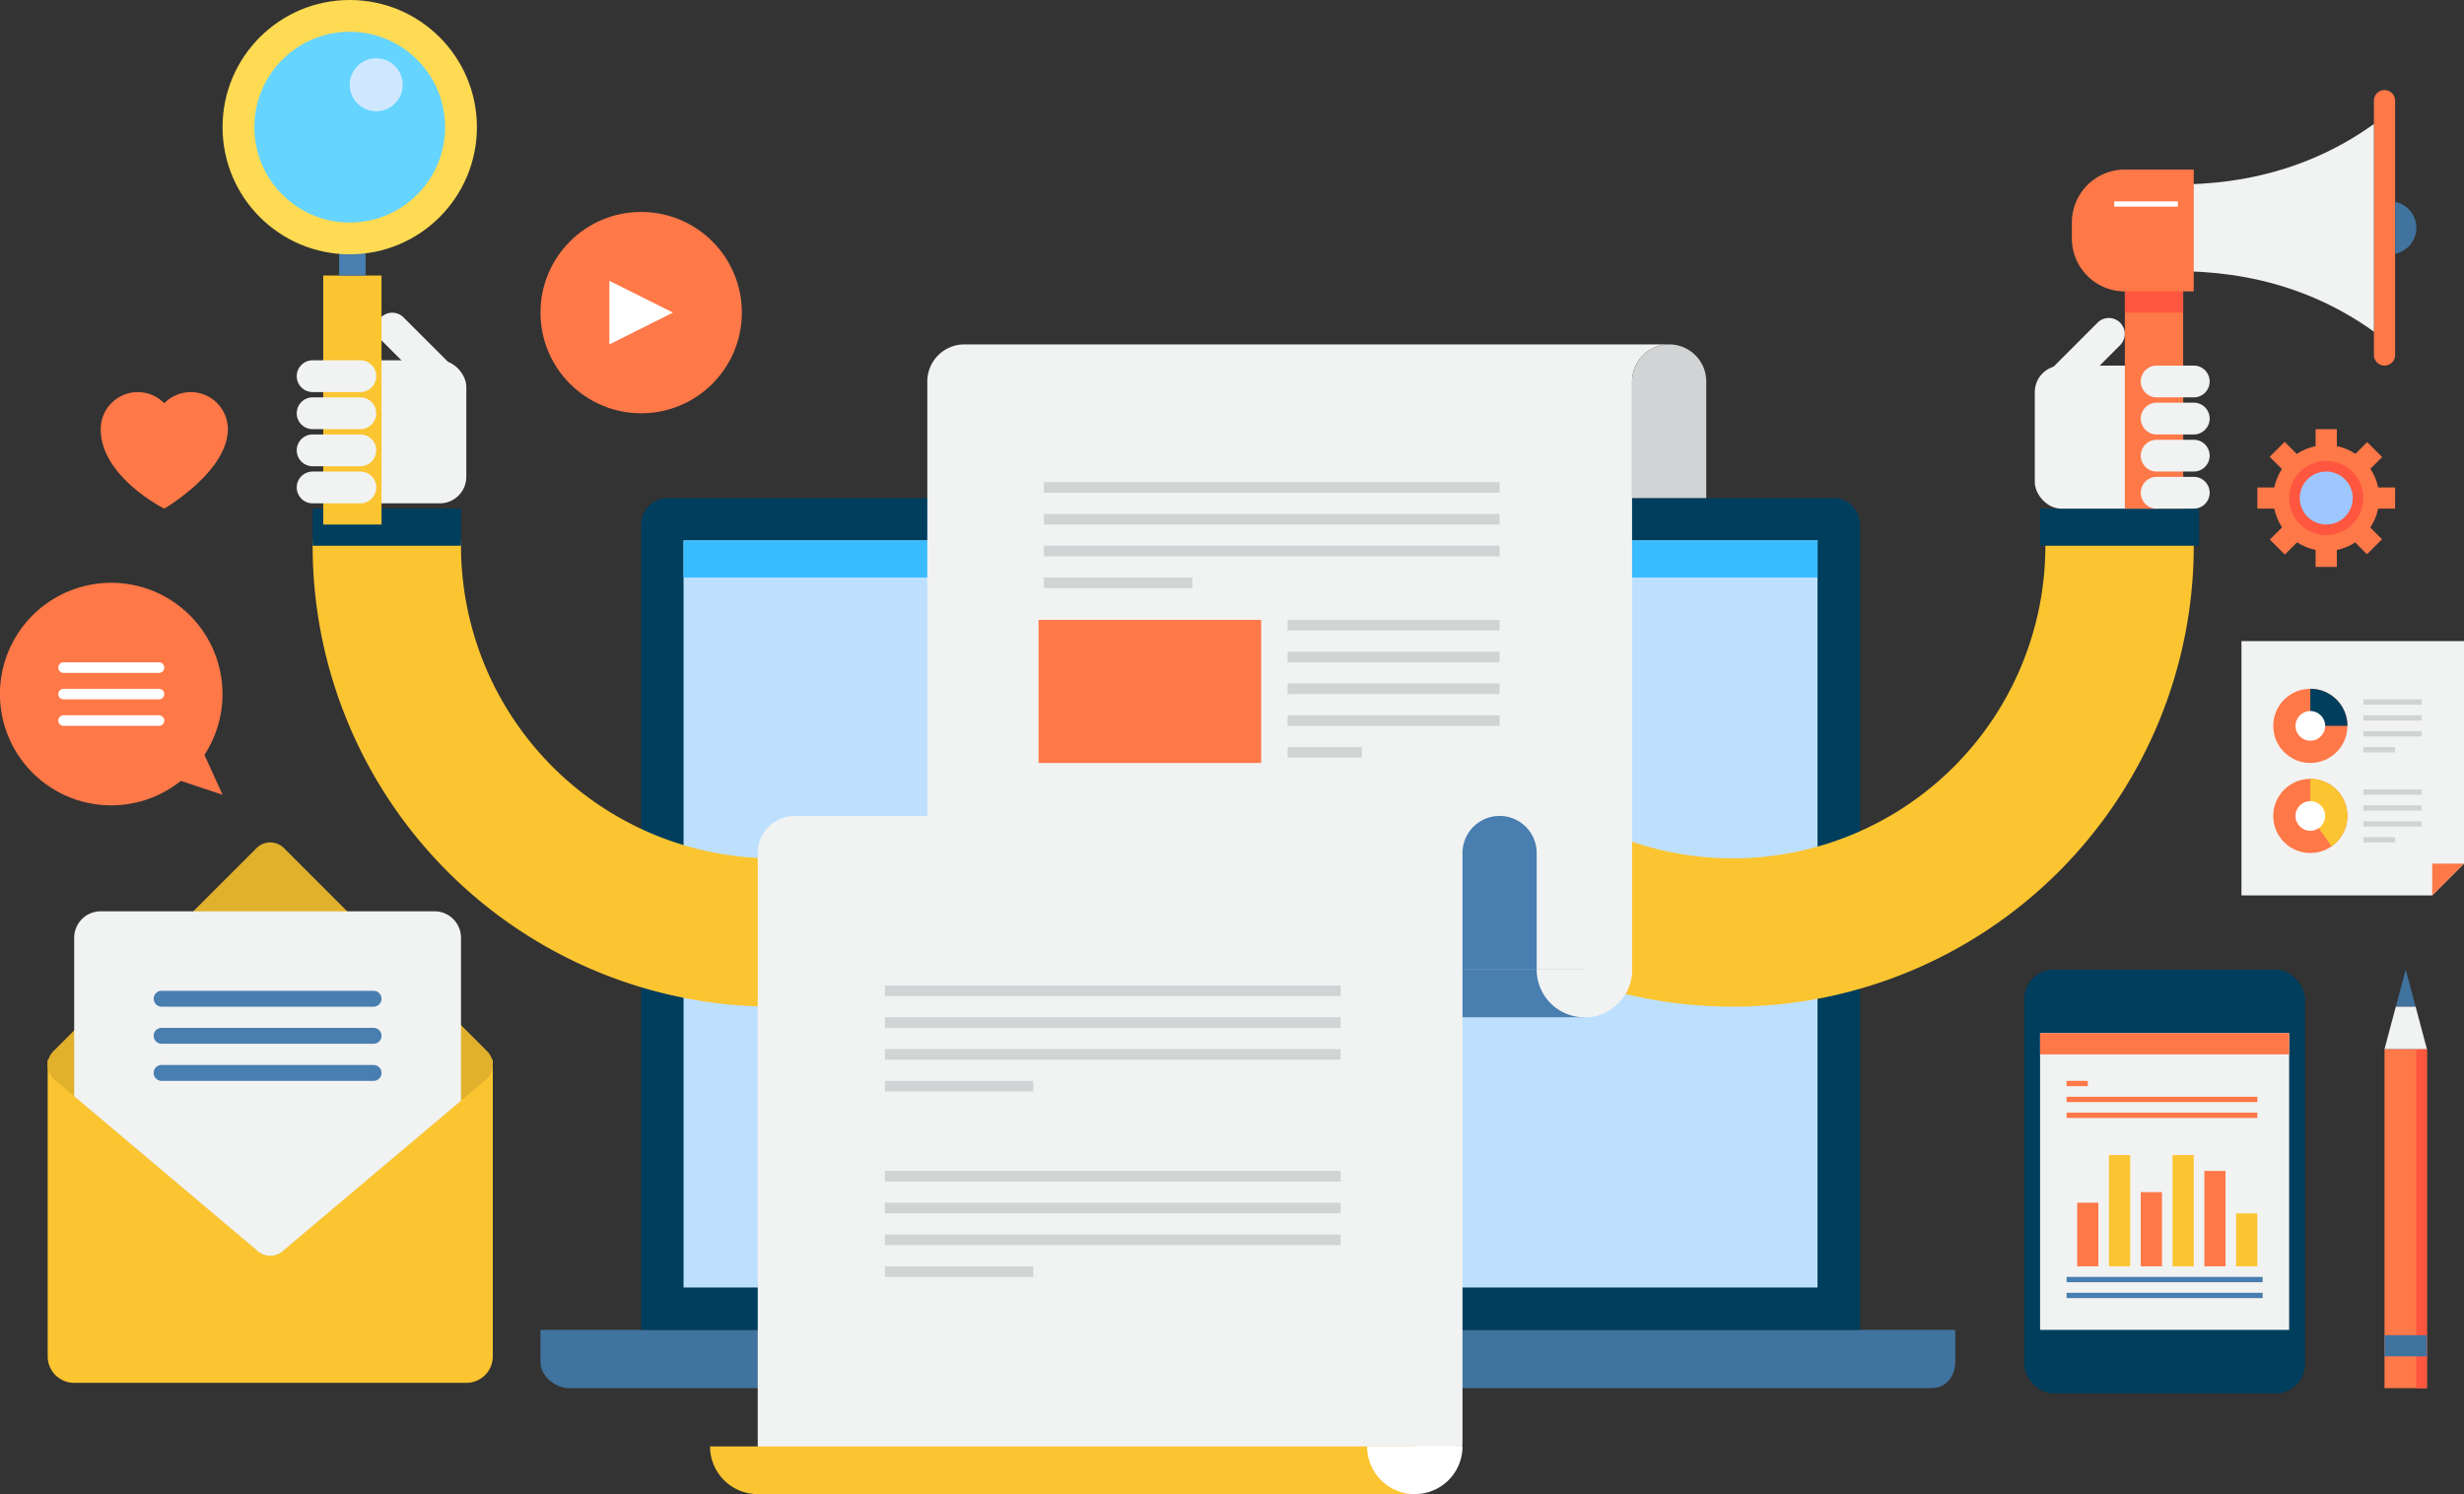 <svg viewBox="0 0 465 282" xmlns="http://www.w3.org/2000/svg"><rect x="0" y="0" width="465" height="282" fill="#333333" stroke="none"/><path d="m102 251v6c0 2.76 2.74 5 5.5 5h257c2.76 0 4.5-2.24 4.5-5v-6z" fill="#40739e"/><path d="m351 251v-152a5 5 0 0 0 -5-5h-220a5 5 0 0 0 -5 5v152z" fill="#003e5d"/><path d="m129 102h214v141h-214z" fill="#bee0ff"/><path d="m129 102h214v7h-214z" fill="#39bcff"/><path d="m386 102v1a59 59 0 0 1 -118 0c0-.34 0-.67 0-1h-28v1a87 87 0 0 0 174 0c0-.33 0-.67 0-1z" fill="#fbc531"/><path d="m205 102v1a59 59 0 0 1 -118 0c0-.34 0-.67 0-1h-28v1a87 87 0 0 0 174 0c0-.33 0-.67 0-1z" fill="#fbc531"/><path d="m385 96h30v7h-30z" fill="#003e5d"/><path d="m59 96h28v7h-28z" fill="#003e5d"/><rect fill="#f1f2f2" height="27" rx="5" width="23" x="65" y="68"/><path d="m81.8 74.05a3 3 0 0 0 4.25 0 3 3 0 0 0 0-4.25l-9.9-9.9a3 3 0 0 0 -4.25 0 3 3 0 0 0 0 4.25z" fill="#f1f2f2"/><path d="m61 52h11v47h-11z" fill="#fbc531"/><path d="m64 46h5v6h-5z" fill="#487eb0"/><circle cx="66" cy="24" fill="#ffdb54" r="24"/><circle cx="66" cy="24" fill="#65d4ff" r="18"/><circle cx="71" cy="16" fill="#d0e8ff" r="5"/><path d="m56 78a3 3 0 0 0 3 3h9a3 3 0 0 0 3-3 3 3 0 0 0 -3-3h-9a3 3 0 0 0 -3 3z" fill="#f1f2f2"/><path d="m56 71a3 3 0 0 0 3 3h9a3 3 0 0 0 3-3 3 3 0 0 0 -3-3h-9a3 3 0 0 0 -3 3z" fill="#f1f2f2"/><path d="m56 85a3 3 0 0 0 3 3h9a3 3 0 0 0 3-3 3 3 0 0 0 -3-3h-9a3 3 0 0 0 -3 3z" fill="#f1f2f2"/><path d="m56 92a3 3 0 0 0 3 3h9a3 3 0 0 0 3-3 3 3 0 0 0 -3-3h-9a3 3 0 0 0 -3 3z" fill="#f1f2f2"/><rect fill="#003e5d" height="80" rx="5.56" width="53" x="382" y="183"/><path d="m9 200v56a5 5 0 0 0 5 5h74a5 5 0 0 0 5-5v-56z" fill="#fbc531"/><path d="m53.59 235.93a3.66 3.66 0 0 1 -5.18 0l-38.34-32.34a3.66 3.66 0 0 1 0-5.18l38.34-38.34a3.66 3.66 0 0 1 5.18 0l38.34 38.34a3.66 3.66 0 0 1 0 5.18z" fill="#e1b12c"/><path d="m87 177v30.75l-33.41 28.18a3.66 3.66 0 0 1 -5.18 0l-34.41-29.03v-29.9a5 5 0 0 1 5-5h63a5 5 0 0 1 5 5z" fill="#f1f2f2"/><path d="m72 188.5a1.5 1.5 0 0 1 -1.5 1.5h-40a1.5 1.5 0 0 1 -1.5-1.5 1.5 1.5 0 0 1 1.5-1.5h40a1.5 1.5 0 0 1 1.5 1.5z" fill="#487eb0"/><path d="m72 195.5a1.5 1.5 0 0 1 -1.5 1.5h-40a1.5 1.5 0 0 1 -1.5-1.5 1.5 1.5 0 0 1 1.5-1.5h40a1.5 1.5 0 0 1 1.5 1.5z" fill="#487eb0"/><path d="m72 202.5a1.5 1.5 0 0 1 -1.5 1.5h-40a1.5 1.5 0 0 1 -1.5-1.5 1.5 1.5 0 0 1 1.5-1.5h40a1.5 1.5 0 0 1 1.5 1.5z" fill="#487eb0"/><path d="m38.58 142.47a21 21 0 1 0 -4.45 4.91l7.87 2.62z" fill="#ff7848"/><path d="m31 126a1 1 0 0 1 -1 1h-18a1 1 0 0 1 -1-1 1 1 0 0 1 1-1h18a1 1 0 0 1 1 1z" fill="#fff"/><path d="m31 131a1 1 0 0 1 -1 1h-18a1 1 0 0 1 -1-1 1 1 0 0 1 1-1h18a1 1 0 0 1 1 1z" fill="#fff"/><path d="m31 136a1 1 0 0 1 -1 1h-18a1 1 0 0 1 -1-1 1 1 0 0 1 1-1h18a1 1 0 0 1 1 1z" fill="#fff"/><circle cx="121" cy="59" fill="#ff7848" r="19"/><path d="m115 53 12 6-12 6z" fill="#fff"/><path d="m385 195h47v56h-47z" fill="#f1f2f2"/><path d="m385 195h47v4h-47z" fill="#ff7848"/><path d="m390 204h4v1h-4z" fill="#ff7848"/><path d="m390 207h36v1h-36z" fill="#ff7848"/><path d="m390 210h36v1h-36z" fill="#ff7848"/><path d="m392 227h4v12h-4z" fill="#ff7848"/><path d="m398 218h4v21h-4z" fill="#fbc531"/><path d="m404 225h4v14h-4z" fill="#ff7848"/><path d="m410 218h4v21h-4z" fill="#fbc531"/><path d="m416 221h4v18h-4z" fill="#ff7848"/><path d="m422 229h4v10h-4z" fill="#fbc531"/><path d="m390 241h37v1h-37z" fill="#487eb0"/><path d="m390 244h37v1h-37z" fill="#487eb0"/><path d="m43 81a7 7 0 0 0 -12-4.89 7 7 0 0 0 -12 4.89c0 9 12 15 12 15s12-7 12-15z" fill="#ff7848"/><path d="m452 67a2 2 0 0 1 -2 2 2 2 0 0 1 -2-2v-48a2 2 0 0 1 2-2 2 2 0 0 1 2 2z" fill="#ff7848"/><path d="m452 38.1v9.8a5 5 0 0 0 0-9.8z" fill="#40739e"/><circle cx="439" cy="94" fill="#ff7848" r="10"/><circle cx="439" cy="94" fill="#ff5640" r="7"/><circle cx="439" cy="94" fill="#9ec7ff" r="5"/><path d="m437 81h4v5h-4z" fill="#ff7848"/><path d="m429.58 84.08h4v5h-4z" fill="#ff7848" transform="matrix(.707 -.707 .707 .707 65.17 330.49)"/><path d="m426 92h5v4h-5z" fill="#ff7848"/><path d="m429.08 99.42h5v4h-5z" fill="#ff7848" transform="matrix(.707 -.707 .707 .707 54.71 334.91)"/><path d="m437 102h4v5h-4z" fill="#ff7848"/><path d="m444.42 98.92h4v5h-4z" fill="#ff7848" transform="matrix(.707 -.707 .707 .707 59.02 345.34)"/><path d="m447 92h5v4h-5z" fill="#ff7848"/><path d="m443.92 84.58h5v4h-5z" fill="#ff7848" transform="matrix(.707 -.707 .707 .707 69.54 341.03)"/><path d="m465 121v42l-6 6h-36v-48z" fill="#f1f2f2"/><path d="m465 163-6 6v-6z" fill="#ff7848"/><circle cx="436" cy="137" fill="#ff7848" r="7"/><circle cx="436" cy="154" fill="#ff7848" r="7"/><path d="m436 130v7h7a7 7 0 0 0 -7-7z" fill="#003e5d"/><circle cx="436" cy="137" fill="#fff" r="2.8"/><path d="m446 132h11v1h-11z" fill="#d1d3d4"/><path d="m446 135h11v1h-11z" fill="#d1d3d4"/><path d="m446 138h11v1h-11z" fill="#d1d3d4"/><path d="m446 141h6v1h-6z" fill="#d1d3d4"/><path d="m446 149h11v1h-11z" fill="#d1d3d4"/><path d="m446 152h11v1h-11z" fill="#d1d3d4"/><path d="m446 155h11v1h-11z" fill="#d1d3d4"/><path d="m446 158h6v1h-6z" fill="#d1d3d4"/><path d="m436 147v7l4 5.73a7 7 0 0 0 -4-12.73z" fill="#fbc531"/><circle cx="436" cy="154" fill="#fff" r="2.8"/><path d="m315 65a7 7 0 0 0 -7 7v111a9 9 0 0 1 -9 9h-124v-120a7 7 0 0 1 7-7z" fill="#f1f2f2"/><path d="m322 94v-22a7 7 0 0 0 -14 0v22z" fill="#d1d3d4"/><path d="m184 183h-18a9 9 0 0 0 9 9h124v-9z" fill="#487eb0"/><path d="m308 183a9 9 0 0 1 -18 0z" fill="#f1f2f2"/><path d="m283 154a7 7 0 0 0 -7 7v111a9 9 0 0 1 -9 9h-124v-120a7 7 0 0 1 7-7z" fill="#f1f2f2"/><path d="m290 183v-22a7 7 0 0 0 -14 0v22z" fill="#487eb0"/><path d="m152 273h-18a9 9 0 0 0 9 9h124v-9z" fill="#fbc531"/><path d="m276 273a9 9 0 0 1 -18 0z" fill="#fff"/><g fill="#d1d3d4"><path d="m197 91h86v2h-86z"/><path d="m197 97h86v2h-86z"/><path d="m197 103h86v2h-86z"/><path d="m197 109h28v2h-28z"/><path d="m167 186h86v2h-86z"/><path d="m167 192h86v2h-86z"/><path d="m167 198h86v2h-86z"/><path d="m167 204h28v2h-28z"/><path d="m167 221h86v2h-86z"/><path d="m167 227h86v2h-86z"/><path d="m167 233h86v2h-86z"/><path d="m167 239h28v2h-28z"/></g><path d="m196 117h42v27h-42z" fill="#ff7848"/><path d="m243 117h40v2h-40z" fill="#d1d3d4"/><path d="m243 123h40v2h-40z" fill="#d1d3d4"/><path d="m243 129h40v2h-40z" fill="#d1d3d4"/><path d="m243 135h40v2h-40z" fill="#d1d3d4"/><path d="m243 141h14v2h-14z" fill="#d1d3d4"/><path d="m450 198h8v64h-8z" fill="#ff7848"/><path d="m456 198h2v64h-2z" fill="#ff5640"/><path d="m450 252h8v4h-8z" fill="#40739e"/><path d="m454 183-1.87 7h3.74z" fill="#40739e"/><path d="m452.13 190-2.13 8h8l-2.13-8z" fill="#f1f2f2"/><rect fill="#f1f2f2" height="27" rx="5" width="28" x="384" y="69"/><path d="m390.2 75.05a3 3 0 0 1 -4.25 0 3 3 0 0 1 0-4.25l9.9-9.9a3 3 0 0 1 4.25 0 3 3 0 0 1 0 4.25z" fill="#f1f2f2"/><path d="m401 50h11v46h-11z" fill="#ff7848"/><path d="m417 79a3 3 0 0 1 -3 3h-7a3 3 0 0 1 -3-3 3 3 0 0 1 3-3h7a3 3 0 0 1 3 3z" fill="#f1f2f2"/><path d="m417 72a3 3 0 0 1 -3 3h-7a3 3 0 0 1 -3-3 3 3 0 0 1 3-3h7a3 3 0 0 1 3 3z" fill="#f1f2f2"/><path d="m417 86a3 3 0 0 1 -3 3h-7a3 3 0 0 1 -3-3 3 3 0 0 1 3-3h7a3 3 0 0 1 3 3z" fill="#f1f2f2"/><path d="m417 93a3 3 0 0 1 -3 3h-7a3 3 0 0 1 -3-3 3 3 0 0 1 3-3h7a3 3 0 0 1 3 3z" fill="#f1f2f2"/><path d="m448 62.6c-13.81-9.93-29.19-12.21-43-11.2v-16.8c13.81 1 29.19-1.27 43-11.2z" fill="#f1f2f2"/><path d="m414 32h-13a10 10 0 0 0 -10 10v3a10 10 0 0 0 10 10h13z" fill="#ff7848"/><path d="m401 55h11v4h-11z" fill="#ff5640"/><path d="m399 38h12v1h-12z" fill="#fff"/></svg>